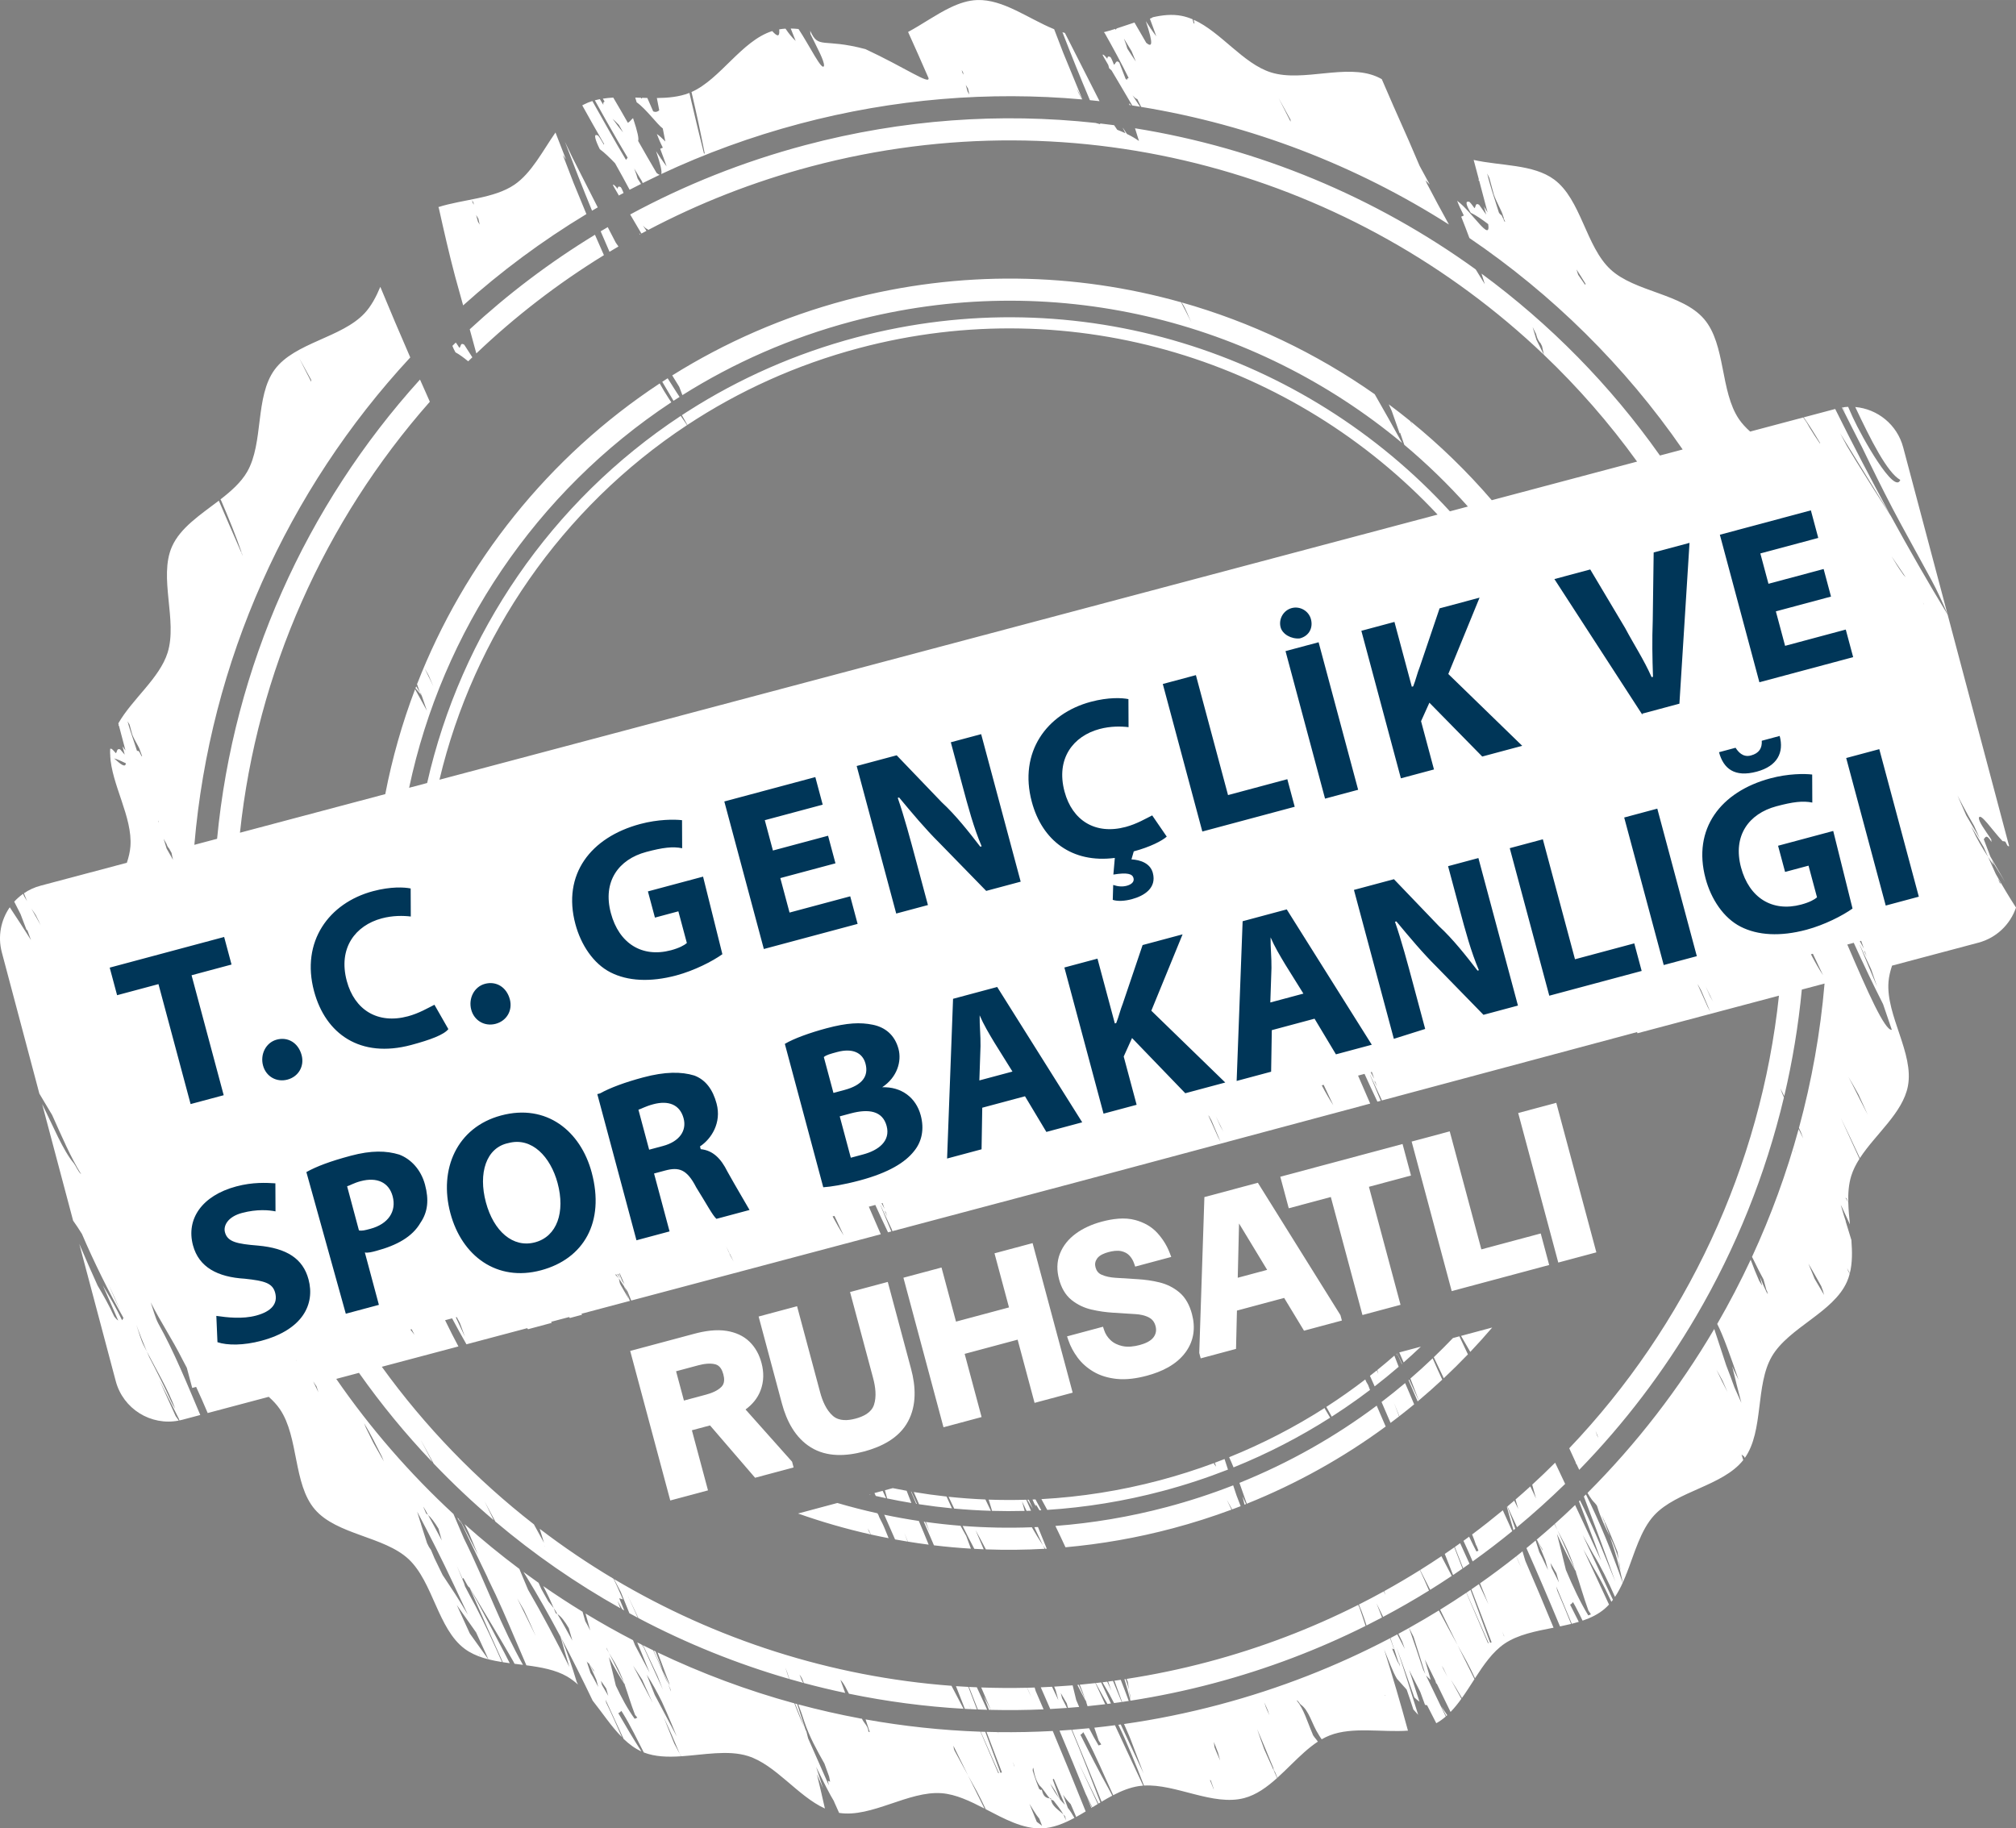 <?xml version="1.0" encoding="UTF-8"?>
<!DOCTYPE svg PUBLIC "-//W3C//DTD SVG 1.1//EN" "http://www.w3.org/Graphics/SVG/1.1/DTD/svg11.dtd">
<!-- Creator: CorelDRAW X7 -->
<svg xmlns="http://www.w3.org/2000/svg" xml:space="preserve" width="126.999mm" height="115.188mm" version="1.1" style="shape-rendering:geometricPrecision; text-rendering:geometricPrecision; image-rendering:optimizeQuality; fill-rule:evenodd; clip-rule:evenodd"
viewBox="0 0 158755 143989"
 xmlns:xlink="http://www.w3.org/1999/xlink">
 <rect x="0" y="0" width="158755" height="143989" fill="#808080" stroke="none"/>
 <defs>
  <style type="text/css">
   <![CDATA[
    .fil1 {fill:#003658}
    .fil0 {fill:white}
   ]]>
  </style>
 </defs>
 <g id="Layer_x0020_1">
  <g id="_2654765976400">
   <path class="fil0" d="M96028 134240c-2504,665 -5012,1174 -7514,1530 135,302 269,610 401,922l130 321 1009 2648 -1798 -3855c-63,8 -126,16 -188,24 704,1459 1363,3089 2017,4786 2507,-147 5443,1637 7898,984 955,-253 1789,-862 2585,-1578 -69,-155 -139,-311 -208,-466 -2,-59 -6,-105 -10,-144l240 591c376,-340 744,-702 1111,-1061l-2 -4 4 2c674,-658 1349,-1307 2076,-1784 -152,-234 -369,-410 -427,-628 -411,-948 -677,-1938 -1254,-2631 173,61 225,258 325,337 669,456 889,1563 1420,2375 68,124 151,244 236,364 208,-120 421,-224 640,-309 1799,-700 4126,-225 6154,-371 -590,-2175 -1216,-4299 -1876,-6395 368,876 673,1759 1013,2312 256,292 511,578 761,849 182,517 360,1043 527,1567 129,150 257,293 380,422 -569,-1814 -1129,-3628 -1715,-5326 478,1281 942,2618 1414,3955 140,129 274,242 404,337 -265,-833 -537,-1666 -812,-2499 59,121 118,243 177,363l696 1361c123,340 247,683 372,1018 57,19 112,28 165,33l724 1418c266,-149 515,-327 748,-529 -518,-1089 -1037,-2168 -1557,-3235 127,131 252,251 372,351 -152,-537 -309,-1074 -464,-1612 272,550 545,1104 818,1659 25,78 51,157 77,234 15,6 30,10 45,16 362,738 724,1481 1086,2228 304,-315 585,-666 853,-1039 -277,-504 -554,-1008 -833,-1510 294,464 585,949 875,1451 341,-478 663,-987 987,-1490l-1322 -2662c-492,-891 -986,-1808 -1483,-2743 -769,473 -1551,932 -2344,1375 119,234 237,467 355,702 309,966 615,1948 925,2931 -58,-119 -116,-239 -175,-357 -354,-1096 -727,-2187 -1109,-3273 -278,155 -556,309 -836,460l301 616c68,192 135,383 203,574 -196,-381 -393,-763 -591,-1144 -180,97 -361,192 -541,288 207,600 416,1216 630,1912 45,-13 78,11 103,334 -36,-118 -69,-224 -103,-334 -14,3 -31,7 -48,8 -161,-394 -320,-780 -473,-1140 74,133 128,96 169,83 -102,-297 -204,-578 -305,-850 -4185,2196 -8678,3964 -13438,5228zm47278 -99329l31 -8c-448,-756 -884,-1453 -1300,-2037l2480 -658c1379,2784 2820,5531 4269,8218 -1363,-2215 -2644,-4298 -3888,-6319 178,333 358,666 536,1001 254,419 507,835 757,1250 896,1450 1803,2869 2701,4261 1467,2683 2965,5288 4480,7787l4840 18220c-12,9 -22,18 -32,30 -35,-23 -69,-43 -104,-70 -86,-166 -158,-304 -158,-304 -81,-27 -153,-40 -218,-40 -795,-824 -1743,-2280 -1868,-1841 -24,301 469,949 976,1711 -1,63 6,131 18,198 -422,-697 -487,-335 -611,-220 177,455 351,911 522,1369 386,662 773,1328 1162,2000 -352,-561 -699,-1123 -1046,-1687 47,125 94,249 141,374l-439 -666c-114,-253 -228,-508 -342,-761 -330,-545 -660,-1092 -987,-1642 26,58 53,118 80,175 347,771 782,1503 1249,2228 201,450 403,897 606,1345 527,930 1057,1821 1594,2649 -449,1311 -1522,2381 -2962,2764l-6799 1807c-142,428 -246,856 -280,1285 -205,2652 2025,5622 1528,8207 -404,2108 -2553,3774 -3778,5664 -499,-1071 -1001,-2125 -1502,-3154 0,1 1,3 1,5 456,994 914,1995 1378,3013l85 195c-274,431 -499,874 -644,1338 -204,656 -254,1370 -234,2109l-1 -2c-43,-109 -85,-212 -128,-319 -34,-29 -66,-56 -98,-80 76,131 153,265 226,399l2 4c15,561 70,1137 128,1715 -217,-472 -434,-941 -651,-1406 -29,-56 -52,-101 -71,-134 79,269 158,540 241,818 56,168 109,338 167,507 -11,-19 -21,-36 -31,-54 149,495 303,996 460,1500 70,919 80,1813 -125,2627 -70,-138 -139,-277 -209,-414 26,76 52,151 78,227l123 215c-55,215 -126,424 -215,626 -1066,2427 -4589,3606 -5918,5891 -1309,2262 -620,5850 -2124,7988l-60 -119c-69,-55 -135,-104 -199,-146l133 435c-1611,2039 -5222,2427 -7003,4336 -1095,1180 -1560,3028 -2216,4681l-29 -76c6,31 14,62 21,96 -81,206 -167,408 -257,606 -254,-1223 -592,-2411 -1018,-3628 283,588 526,1187 686,1817 40,289 83,576 145,851 -24,-292 -76,-574 -145,-851 -28,-197 -53,-395 -82,-592 -308,-788 -629,-1562 -969,-2311 -24,-22 -45,-49 -71,-71 6,-15 14,-24 22,-36 -76,-165 -154,-324 -230,-487 69,174 141,345 208,523l12 32c149,380 290,753 424,1125 -369,-762 -744,-1517 -988,-2338 -37,-176 -314,-396 -426,-555 -129,-175 -243,-354 -347,-538 3871,-3875 7220,-8218 9980,-12908 320,986 640,1959 941,2861 230,585 448,1169 652,1743 181,403 362,809 544,1215 -256,-947 -491,-1913 -725,-2882 80,190 165,379 259,568 83,162 161,324 242,486 -622,-1810 -1198,-3460 -1679,-4391 952,-1645 1831,-3333 2636,-5056 210,571 430,1126 666,1657 79,131 157,265 236,391l-173 -701c170,450 345,849 525,1220 33,48 66,102 100,148 0,1 1,1 0,0 -21,-83 -44,-161 -66,-242l-49 -80c-84,-292 -160,-573 -231,-845 -276,-504 -547,-1044 -814,-1600l-89 -173c1495,-3237 2725,-6602 3670,-10061 121,246 242,492 362,738 -57,-161 -118,-320 -178,-480l-158 -351c1004,-3697 1686,-7501 2016,-11370l-1791 475c-270,2839 -736,5640 -1382,8386 -102,-206 -207,-412 -314,-616 45,123 91,247 137,370l150 353c-1443,6080 -3785,11888 -6916,17236l-25 -47 23 50c-2561,4374 -5650,8439 -9205,12092l-5 -22c-68,-141 -136,-287 -204,-433l-45 -34c-7,-31 -17,-76 -29,-122 -163,-352 -329,-717 -499,-1090 9202,-9665 15088,-22203 16514,-35644l-11145 2960 -25 -93 -4286 1148 -15814 4237 -33 -94c-295,-619 -586,-1244 -872,-1875 -12,-17 -24,-34 -36,-51 283,681 566,1365 850,2045l-260 70c-348,-730 -687,-1462 -1015,-2188l-509 137c331,770 651,1511 956,2203l-22827 6116 -14797 3931 -50 -145c-296,-618 -587,-1243 -873,-1874 -12,-17 -24,-34 -36,-51 290,697 580,1398 871,2093l-259 69c-342,-719 -677,-1440 -1001,-2156l-510 137c326,758 642,1489 942,2170l-19651 5221c-98,-241 -197,-480 -296,-719 -76,-114 -152,-229 -228,-343 135,349 271,706 407,1066l14 23 -3828 1017 68 72 -232 62 -736 197 -68 -74 -1419 377 69 77 -1878 504 -70 -82 -4780 1270c-386,-673 -765,-1358 -1130,-2045l-552 148c375,769 729,1474 1050,2065l-6032 1602c3409,4724 7453,8891 11976,12410 264,485 528,967 793,1446 -110,-365 -223,-731 -338,-1096 1862,1421 3803,2736 5813,3933 259,519 493,1074 737,1625 -95,-25 -192,-55 -289,-88 133,320 266,639 396,957 -55,-29 -109,-61 -163,-91l-177 -321c-63,-110 -126,-221 -189,-332l227 574c-3486,-1955 -6786,-4241 -9848,-6829 -277,-519 -558,-1050 -842,-1584 128,262 257,524 381,785 112,233 223,464 333,692 -1649,-1402 -3228,-2890 -4731,-4462 -325,-611 -652,-1213 -979,-1805 2,7 4,13 7,21 287,553 575,1109 866,1671 -2081,-2186 -4014,-4532 -5773,-7028l-1789 476c2696,3906 5800,7466 9230,10640 275,639 550,1281 822,1925 850,1701 1615,3529 2392,5305 713,1646 1462,3234 2259,4649 -221,-28 -441,-55 -661,-83 -36,-69 -73,-139 -111,-209 -989,-1728 -2222,-3770 -3444,-5816 -138,61 -544,-1055 -524,-632 -154,-353 -313,-715 -475,-1077 194,474 388,947 584,1413 20,68 42,141 62,209 -1,-2 -2,-3 -5,-5 293,566 578,1104 852,1596 732,1411 1415,2883 2069,4384 -365,-58 -723,-127 -1069,-214 -70,-156 -138,-312 -208,-467 -253,-557 -507,-1104 -761,-1654 -507,-709 -1014,-1429 -1521,-2157 344,742 687,1490 1027,2244 484,684 969,1364 1454,2031 -125,-32 -247,-65 -367,-103l-32 -19 7 12c-533,-167 -1028,-392 -1460,-711 -2123,-1570 -2494,-5268 -4433,-7076 -1930,-1793 -5645,-1895 -7375,-3912 -1714,-1999 -1253,-5682 -2747,-7884 -242,-356 -545,-676 -881,-977l-4808 1277c-295,-700 -598,-1388 -909,-2057l-309 82 -425 -1588c-116,-227 -234,-450 -352,-669 -806,-1597 -1683,-2897 -2495,-4486 172,475 358,1215 601,1667 1266,2261 2277,4781 3306,7206l-1408 374c-78,20 -156,39 -234,55 -16,-44 -32,-89 -47,-135 -509,-1006 -1023,-2024 -1541,-3057 429,961 860,1905 1289,2847 65,90 157,218 249,355 -2198,430 -4383,-914 -4966,-3111l-2871 -10804c509,1178 998,2315 1443,3281 460,774 908,1565 1311,2441 113,149 218,256 311,315 -394,-911 -799,-1843 -1213,-2765 527,884 1048,1762 1521,2741 38,-44 73,-106 103,-189 -1184,-2094 -2337,-4432 -3267,-6608 -230,-370 -462,-722 -694,-1044l-2440 -9183c876,1751 1652,3670 2497,4664 162,208 345,678 578,860 -814,-1306 -1521,-2956 -2285,-4659 -336,-561 -672,-1123 -1008,-1687l-2955 -11124c-337,-1268 -69,-2554 624,-3552 573,863 1126,1719 1670,2580 -100,-270 -199,-542 -298,-812 -18,3 -29,21 -35,54 -161,-428 -324,-853 -487,-1280l-499 -983c209,-229 443,-437 700,-618 25,59 49,118 75,177 78,134 157,266 235,400 -84,-207 -166,-414 -246,-621 388,-264 827,-468 1308,-596l6798 -1806c143,-428 247,-857 280,-1286 180,-2317 -1500,-4877 -1596,-7211l44 38c-16,-26 -31,-52 -45,-77 -5,-147 -3,-293 5,-438 14,-2 27,-3 43,-3 55,-50 230,149 404,350 113,-102 51,-403 338,-303 90,104 225,259 360,414 -44,-182 -101,-394 -176,-647l2 -1c84,116 159,221 234,323 -171,-648 -341,-1294 -512,-1940 -16,-11 -31,-24 -47,-35 10,-12 20,-23 28,-35l-33 -128c1092,-1915 3254,-3557 3883,-5575 787,-2527 -722,-5922 338,-8338 659,-1499 2254,-2522 3692,-3624 566,1332 1173,2702 1751,4038 13,5 21,8 34,13 -420,-1229 -982,-2612 -1600,-4057l-53 -95c839,-651 1612,-1335 2095,-2165 1323,-2288 603,-5933 2176,-8062 1570,-2124 5268,-2493 7076,-4433 529,-569 911,-1294 1238,-2078 769,1860 1540,3681 2359,5559 -9691,10449 -15775,23962 -17002,38384l1790 -476c1290,-13543 6982,-26231 15978,-36166 156,353 314,709 475,1067 94,212 187,423 280,635l20 45c-8306,9413 -13610,21276 -14953,33941l11443 -3040c546,-2827 1334,-5591 2348,-8260 314,564 625,1128 932,1692 -137,-399 -275,-797 -412,-1194 -56,-65 -113,-132 -165,-193 -108,-128 -216,-258 -323,-389 18,-48 37,-96 55,-144 101,166 201,331 301,498l-235 -666c3727,-9575 10357,-17920 19111,-23687 228,416 465,804 710,1181 67,102 135,203 203,304 -10651,7034 -18038,18024 -20646,30359l1419 -376c2657,-11750 9780,-22188 19970,-28910 164,236 330,476 498,725 -9861,6512 -16804,16584 -19499,27927l78601 -20880c-11246,-12009 -28576,-17624 -45558,-13113 -4937,1312 -9473,3382 -13520,6051 -144,-259 -288,-514 -433,-768 168,-111 337,-219 507,-329l28 48 -19 -52c3978,-2537 8410,-4515 13213,-5791 17499,-4648 35311,1213 46751,13697l1418 -378c-1556,-1747 -3232,-3370 -5011,-4863l-326 -949c-18,1 -30,21 -33,62 -207,-592 -416,-1183 -625,-1774l-235 -523c573,426 1137,864 1692,1315l55 113c47,100 95,199 144,300 -55,-130 -109,-259 -163,-384 2296,1866 4435,3940 6381,6204l11443 -3040c-2195,-3043 -4656,-5854 -7337,-8411 -51,-214 -100,-439 -146,-672 -38,-78 -73,-154 -112,-233 -100,-88 -253,-328 -319,-590 -13,-48 -26,-95 -40,-144 -90,-182 -179,-364 -271,-548 99,334 199,667 298,998 194,394 391,791 589,1189 -14836,-14149 -36461,-20477 -57727,-14828 -4544,1207 -8828,2900 -12817,5002l-35 -70c-88,-6 -217,-117 -374,-291l281 428c-132,70 -264,139 -397,210 -280,-479 -554,-942 -807,-1371l-78 -130c4271,-2310 8880,-4158 13780,-5460 7684,-2041 15414,-2562 22871,-1748 126,33 250,67 371,101l-27 -62c373,43 744,89 1116,138l244 361c227,87 442,177 646,272 -74,-147 -143,-297 -219,-441 15,18 30,35 46,54 99,147 196,296 294,444 356,171 672,356 946,553 -99,-325 -202,-656 -312,-1000 9742,1563 18930,5409 26829,11114l718 1167c-86,-280 -171,-557 -259,-835 5372,3954 10134,8774 14048,14324l1790 -475c-4562,-6608 -10284,-12229 -16794,-16654 -197,-532 -408,-1086 -645,-1678 0,0 138,-63 206,-94 -223,-430 -402,-826 -526,-1160 1167,855 2665,3356 2447,1839 -453,-342 -949,-700 -1374,-889 -345,-562 -457,-939 -166,-876 61,-45 259,231 457,507 122,-90 45,-456 365,-269 136,190 364,506 558,776 -49,-187 -107,-399 -177,-638l2 -1c103,169 196,323 285,470 -218,-831 -437,-1662 -657,-2492 -21,-21 -43,-43 -64,-62 12,-16 24,-29 34,-49 -135,-510 -272,-1022 -409,-1533 2133,481 4690,325 6338,1542 2123,1571 2493,5268 4433,7076 1930,1793 5646,1896 7374,3912 1715,1999 1254,5683 2747,7884 242,356 545,677 881,978l4180 -1111c162,220 322,459 464,736 311,521 582,923 841,1299zm3256 39179l-106 29 324 590 -218 -619zm-583 157l-508 136c1597,3719 2963,6812 3505,6716l-687 -2018c-800,-1582 -1584,-3224 -2310,-4834zm-3221 862l-153 42c325,619 645,1181 957,1652 -266,-567 -533,-1132 -804,-1694zm-9056 2427l-12 3c266,587 529,1174 789,1763 65,121 130,241 194,362 -239,-560 -477,-1118 -715,-1678l-256 -450zm-25673 6879l-91 25 281 513 -190 -538zm-3795 1017l-149 40c311,589 617,1124 916,1576 -253,-541 -509,-1080 -767,-1616zm-9049 2425l-22 5c254,560 506,1122 755,1684 65,120 130,241 194,362 -239,-560 -477,-1118 -715,-1679l-212 -372zm-25688 6883l-78 21 239 437 -161 -458zm-3786 1014l-146 39c298,558 590,1066 875,1498 -241,-514 -484,-1027 -729,-1537zm-16907 4530l-42 12 235 586c61,88 121,178 182,267l-375 -865zm-128 35l-59 15 215 307c11,15 21,30 31,46 -63,-128 -125,-251 -187,-368zm-156 42l-74 19c93,98 186,194 279,287 92,278 26,317 168,556 211,363 422,726 632,1087 -16,-48 -35,-94 -52,-142 -98,-300 -212,-595 -332,-876 -138,-209 -276,-416 -416,-625l-57 -87 -148 -219zm-12553 3363l-71 19c239,517 478,1032 720,1540l-298 -820 -109 -290 -242 -449zm-3552 952l-99 26c110,149 219,288 327,415l-228 -441zm-9103 2439l-10 3 45 71 -35 -74zm64489 28750c-542,71 -1084,137 -1626,194 106,326 220,664 347,1021l202 297 -211 84c-263,-430 -511,-885 -750,-1359 -447,44 -893,83 -1339,118 789,1892 1568,3768 2323,5668 279,-167 560,-328 842,-476 -85,-167 -171,-331 -257,-492 -792,-1419 -1526,-2861 -2252,-4307 83,-33 158,-99 224,-206 63,110 127,223 186,330 817,1537 1476,3139 2173,4636 663,-344 1335,-613 2023,-716 111,-17 223,-28 335,-37l-1267 -2705 -953 -2050zm-3425 358c-315,24 -629,48 -943,68 694,1638 1382,3304 2065,4990 172,349 344,701 517,1053 145,-89 289,-178 434,-267 -511,-1083 -1030,-2193 -1564,-3340 537,1089 1075,2193 1615,3311l150 -91c-735,-1910 -1480,-3844 -2274,-5724zm-1475 96c-1445,78 -2885,108 -4319,89l68 168 -81 -169c-295,-3 -589,-11 -884,-19 409,1061 813,2125 1214,3193 -32,15 -73,24 -115,34 -397,-1071 -794,-2150 -1195,-3230 -119,-3 -238,-5 -356,-9l1430 3261c-17,2 -34,5 -52,6l-1403 -3268c-3055,-108 -6076,-434 -9045,-967 114,331 223,664 328,997 -19,-2 -35,-4 -52,-4 -18,-17 -36,-33 -55,-51 -25,-431 -350,-642 -507,-995l-151 -28 -9 28 -18 -32c-1630,-305 -3243,-672 -4836,-1099 171,447 330,897 477,1358 397,1188 988,2246 1581,3301 125,341 248,681 370,1022 31,136 57,273 80,410 -56,-27 -113,-54 -173,-78 21,121 46,241 71,359 -294,-665 -675,-1528 -1104,-2501 -170,-380 -347,-783 -527,-1194 -44,-177 -87,-354 -131,-531l-53 -113c-10,-20 -20,-41 -29,-61 -216,-666 -431,-1330 -646,-1995 -57,-15 -114,-29 -170,-44 55,135 109,272 164,407 192,482 376,962 559,1441 -262,-546 -519,-1179 -773,-1862 -3716,-1016 -7322,-2363 -10777,-4013 304,789 605,1585 901,2385 17,69 34,138 51,208 -181,-391 -360,-783 -537,-1171 136,356 271,707 407,1058 70,150 138,298 206,447 11,48 18,98 27,146 -77,-197 -154,-393 -233,-593 -53,-115 -106,-233 -160,-348 -319,-789 -656,-1557 -1011,-2299 -263,-127 -523,-257 -784,-388l1145 2445c135,347 271,694 409,1040 -528,-1141 -1052,-2309 -1594,-3504l-59 -30 89 224 -125 -243c-112,-55 -224,-111 -335,-167 329,795 658,1589 976,2386 -384,-727 -768,-1451 -1151,-2169l-154 -388c-1270,-659 -2518,-1360 -3741,-2102 124,444 248,890 372,1337 -68,-131 -134,-265 -204,-393 -64,-114 -128,-233 -192,-349 -69,-245 -139,-490 -210,-735 -1052,-643 -2085,-1318 -3099,-2021 284,534 560,1104 827,1739 99,137 186,268 232,367l57 97c293,181 597,591 899,1110 93,325 187,651 283,980 -386,-709 -780,-1424 -1182,-2090 -42,-26 -84,-48 -127,-66 -54,-133 -108,-265 -162,-397 -147,-200 -319,-407 -427,-535 -181,-323 -363,-646 -545,-969 -56,-129 -127,-295 -221,-494 -398,-280 -794,-566 -1188,-855 62,101 125,200 186,297 933,1520 1843,3132 2735,4812 240,889 467,1633 695,2376 -1058,-2127 -2141,-4167 -3256,-6088 -229,-545 -458,-1091 -685,-1637 -1485,-1110 -2922,-2286 -4309,-3524 110,226 220,453 328,680 244,583 489,1167 733,1752 -463,-898 -927,-1814 -1407,-2739l-28 -26c736,1533 1453,3053 2150,4475 30,70 60,141 90,213 802,1608 1486,3226 2178,4848 270,628 540,1260 810,1892l8 20c1164,153 2296,355 3211,884 302,177 585,391 855,634l-101 -206c-372,-1239 -769,-2410 -1219,-3457 840,1586 1664,3234 2474,4927 766,963 1473,2040 2302,2878 -396,-915 -803,-1824 -1232,-2711 -20,-85 -42,-170 -62,-256 481,1038 960,2068 1429,3101 427,411 887,757 1403,991 -641,-991 -1236,-2001 -1822,-3015 85,-34 165,-90 238,-185 34,51 69,105 103,155 632,1023 1143,2100 1667,3123 879,343 1878,371 2913,303l-77 -185c-147,-277 -296,-558 -444,-835 -276,-685 -551,-1369 -825,-2054 437,914 853,1890 1269,2889l100 184c1792,-118 3691,-512 5257,-24 2190,683 3937,3171 6071,4137 -202,-905 -415,-1808 -633,-2709 162,373 323,749 486,1119 -174,-542 -359,-1113 -545,-1688 577,1179 1116,2244 1392,2679 19,45 35,90 55,136 23,51 45,103 70,154 103,222 201,438 293,654 2555,402 5470,-1752 8080,-1550 1124,88 2243,628 3366,1208l-1296 -2611c-350,-633 -701,-1283 -1053,-1938 -17,-41 -35,-82 -52,-123 -15,-93 -30,-185 -46,-278 386,781 771,1562 1151,2339 236,426 471,849 701,1265 261,489 488,950 693,1397 1460,758 2926,1564 4412,1511 877,-33 1729,-373 2574,-826 -166,-285 -329,-559 -518,-789 -125,-346 -251,-692 -378,-1038 176,263 376,512 604,745 130,304 262,611 392,913 7,24 15,46 22,69 3,10 10,17 15,26 251,-138 501,-284 750,-435 -858,-2141 -1721,-4258 -2594,-6333zm-31275 -6264l-159 -76c243,521 486,1046 730,1573 -190,-496 -381,-995 -571,-1497zm-15504 -10442c-39,-35 -78,-72 -118,-108 97,167 192,333 288,499l-170 -391zm26722 -421c1866,660 3776,1211 5718,1648l-148 -257c-26,-77 -52,-151 -78,-227 83,162 164,325 247,488 462,103 926,200 1392,290l-241 -596c-150,-384 -316,-717 -487,-1038 -26,-66 -52,-132 -76,-197 -26,-42 -50,-85 -76,-127l-2 -2c-1062,-236 -2115,-506 -3154,-811l-3095 829zm-13281 7853c220,120 440,240 661,357 -217,-480 -436,-965 -658,-1456 0,-3 1,-9 1,-12 234,494 469,993 703,1492 3771,1990 7746,3598 11864,4790l-292 -894c1,2 2,2 3,4 55,136 109,278 163,428 49,154 99,311 148,468 366,106 732,208 1100,307 -29,-47 -59,-94 -88,-140 -69,-169 -139,-340 -209,-510 78,87 147,201 211,335l131 327c1077,288 2162,548 3256,780 -124,-340 -250,-685 -376,-1034 285,282 458,698 673,1096 2956,611 5971,1010 9023,1186l-948 -1809c-9486,-712 -18571,-3644 -26575,-8405 181,352 360,695 535,1024 225,553 450,1109 674,1666zm26416 7530c156,9 312,16 467,24l-301 -700 307 700c159,8 318,15 477,21 -223,-592 -448,-1184 -675,-1773 -325,-18 -651,-37 -975,-59 234,594 467,1190 700,1787zm1023 48c245,11 490,19 736,25 -274,-589 -545,-1180 -814,-1772 -206,-7 -411,-16 -616,-26 232,591 464,1183 694,1773zm876 29l135 3c-180,-376 -362,-743 -548,-1092 142,385 280,745 413,1089zm142 3c1381,33 2768,20 4159,-41 -206,-483 -414,-964 -621,-1442l-82 -276c-194,7 -389,14 -584,18l327 752c-62,-134 -125,-267 -188,-401l-147 -350c-1209,28 -2414,20 -3614,-24 257,588 506,1177 750,1764zm4684 -69c439,-23 878,-51 1318,-83 -130,-257 -260,-514 -390,-770 -34,-136 -66,-271 -100,-405 159,273 317,546 472,814l99 355c293,-22 586,-46 879,-72 -78,-180 -155,-361 -233,-544 -93,-386 -187,-772 -281,-1157 -486,40 -970,73 -1454,101l122 298c69,255 138,510 207,767 -158,-341 -317,-683 -480,-1018l-19 -37c-296,17 -590,32 -885,44 250,565 498,1134 745,1707zm2937 -222c464,-46 928,-96 1391,-153l-774 -1665c-410,46 -821,89 -1231,127 168,403 311,789 441,1171 44,96 87,190 129,285 -28,-52 -58,-108 -86,-161 44,132 87,264 130,396zm1568 -176c92,-12 183,-24 274,-37l-772 -1656c-143,16 -285,32 -428,48l656 1184c91,149 181,304 270,461zm520 -69c200,-27 401,-53 602,-82l-685 -1663c-127,17 -255,34 -383,51l262 725 -333 -715c-124,15 -246,32 -369,47l69 126c288,473 566,978 837,1511zm634 -87c175,-25 350,-53 525,-79 -206,-562 -417,-1118 -633,-1665 -165,26 -331,48 -496,71 202,558 402,1116 604,1673zm655 -99c2187,-339 4377,-794 6563,-1376 4210,-1118 8205,-2641 11955,-4513 -157,-484 -314,-966 -481,-1445 -32,-70 -67,-141 -103,-210 -3702,1866 -7651,3380 -11818,4487 -2137,567 -4278,1012 -6415,1341l99 252c28,197 54,395 82,593 68,276 120,558 144,850 -62,-276 -105,-562 -144,-850 -72,-283 -161,-560 -262,-832l-92 14c176,564 333,1124 472,1689zm18590 -5925c410,-205 818,-415 1222,-629 -142,-360 -286,-725 -432,-1111 174,355 348,709 521,1064 1233,-654 2438,-1345 3613,-2073 -231,-543 -475,-1084 -716,-1607 -920,574 -1859,1127 -2815,1655l107 295 -142 -275c-645,356 -1297,701 -1957,1034l215 531c141,368 266,741 384,1116zm5017 -2807c573,-357 1139,-721 1697,-1096l-813 -1550c-551,370 -1111,732 -1675,1086 265,517 528,1038 791,1560zm1800 -1163c116,-78 229,-157 345,-235l-64 -149 65 148c133,-91 266,-182 398,-274 -212,-559 -427,-1117 -643,-1674 -250,176 -501,349 -753,520 218,553 436,1107 652,1664zm793 -542c167,-117 333,-234 500,-352 -246,-537 -491,-1076 -734,-1615 -140,100 -280,200 -422,300 220,555 438,1111 656,1667zm751 -531c1067,-764 2107,-1558 3117,-2383 -247,-552 -495,-1100 -743,-1644 -789,653 -1594,1287 -2417,1902l166 425c44,129 88,259 135,392l59 104c46,119 93,240 140,359l-161 62c-195,-379 -386,-768 -577,-1166 -147,109 -294,220 -442,327 249,538 489,1080 723,1622zm3214 -2461l142 -116c-203,-603 -412,-1187 -628,-1744l-34 28c179,658 351,1256 520,1832zm280 -232c1312,-1088 2575,-2228 3789,-3412 -263,-557 -526,-1113 -788,-1670 -590,588 -1192,1166 -1806,1730l300 1091c-65,-140 -128,-286 -195,-425 -86,-174 -170,-353 -255,-529 -382,349 -771,692 -1163,1032l212 745c-104,-219 -209,-438 -315,-656 -177,152 -354,305 -533,455 252,541 504,1088 754,1639zm5426 -2580c-55,53 -109,106 -164,160 318,853 639,1703 962,2549 525,1383 1008,2775 1519,4157l-1183 -2875c-393,-958 -838,-1896 -1265,-2840l-339 -689 -79 77 898 2374c295,764 571,1533 848,2301 -686,-1473 -1369,-2930 -2050,-4381 -526,505 -1060,1000 -1604,1488 73,165 146,330 219,495 178,346 356,689 530,1026 365,744 625,1412 849,2066 43,96 86,191 128,285 -28,-53 -58,-109 -86,-160 331,982 594,1948 1012,3111l200 296 -210 85c-654,-1072 -1221,-2298 -1763,-3580 -229,-948 -464,-1894 -707,-2840 498,1062 989,2056 1468,2928 -13,-41 -28,-83 -42,-125 -453,-1016 -915,-2049 -1379,-3092 -81,-156 -161,-316 -241,-475 -465,416 -939,824 -1417,1228 15,11 30,15 43,9 139,239 278,477 417,715 14,52 28,102 43,154 -153,-290 -305,-580 -460,-869 220,540 441,1075 661,1610 70,254 138,509 207,766 -158,-341 -317,-683 -479,-1017 -72,-132 -145,-275 -217,-414 -94,-306 -188,-606 -281,-898 -239,201 -481,402 -724,600 892,2006 1772,4066 2644,6165 295,-60 588,-124 874,-194 -354,-882 -715,-1759 -1089,-2621 -28,-113 -56,-226 -83,-339 410,986 820,1967 1225,2946 188,-46 371,-96 552,-150 -230,-451 -458,-903 -685,-1355 83,-32 158,-99 225,-205 61,109 125,222 186,329 199,376 389,755 573,1136 649,-221 1244,-511 1737,-933 121,-104 236,-216 344,-334l-2025 -4358c272,492 546,987 819,1479 140,230 279,473 415,719 337,608 662,1259 978,1943 41,-51 82,-104 122,-157l-2382 -5104c274,494 546,985 820,1480 611,1003 1178,2154 1724,3394 230,-343 428,-719 608,-1114 -869,-2463 -1824,-4806 -2896,-6952zm-4997 4477c-162,131 -324,261 -487,391l375 862c-62,-133 -125,-267 -188,-400l-192 -459c-928,734 -1878,1444 -2850,2127 225,570 442,1101 660,1642 -252,-526 -502,-1053 -748,-1581 -198,138 -397,275 -595,411 537,1387 1068,2777 1593,4176 -33,14 -73,24 -114,34 -512,-1381 -1024,-2774 -1544,-4165 -106,72 -212,145 -319,218l1741 3968c-17,2 -34,5 -52,7l-1702 -3967c-678,456 -1365,901 -2063,1332 465,935 926,1872 1381,2805 237,426 471,849 703,1266 248,464 465,904 661,1330 687,-1062 1392,-2088 2326,-2724 1061,-719 2466,-985 3861,-1259 -733,-1781 -1474,-3535 -2220,-5256 -75,-255 -151,-508 -227,-758zm-56935 -112420c7469,-1984 14978,-2569 22254,-1920 -91,-167 -181,-335 -273,-502 -52,-125 -107,-247 -159,-371l454 875 7 1 -1509 -3664 -718 -1867c-2009,-816 -4015,-2372 -6063,-2298 -711,25 -1407,255 -2095,582l25 51 -35 -46c-1117,533 -2215,1324 -3335,1927 538,1178 1049,2348 1609,3629 126,568 -1889,-847 -4971,-2279 -3381,-897 -3671,46 -4343,-1438l-4 -1c13,87 20,173 20,250 553,1130 1089,2104 1070,2491 -123,539 -1153,-1600 -2010,-2885 -206,-22 -410,-35 -612,-38l387 976c-287,-274 -532,-567 -798,-967 -167,10 -333,28 -496,56 55,665 -179,546 -553,135 -2415,773 -4074,3787 -6355,4801 94,404 187,805 277,1201 183,810 355,1599 506,2353 94,448 181,879 262,1299 -22,-7 -44,-16 -67,-27 -335,-1333 -665,-2694 -973,-4027 -56,-244 -112,-488 -168,-731l-24 10c-772,301 -1641,384 -2541,394l188 968c-125,104 -265,172 -476,82l-463 -1056c-134,-3 -269,-7 -404,-11 -20,27 -42,50 -68,62l-29 -65 -450 -15c27,110 65,235 113,372 748,522 1612,1738 2056,2058 67,342 133,684 200,1027 -224,-230 -451,-441 -668,-593 111,311 269,679 472,1079 -69,30 -207,91 -207,91 184,486 350,944 505,1385 -138,-180 -282,-380 -439,-611 -2,2 -5,3 -7,7 -10,-20 -19,-39 -30,-61 -107,-162 -220,-333 -346,-522l-2 1c365,1092 470,1618 401,1789 3444,-1615 7079,-2946 10885,-3957zm22869 -1862c254,25 507,52 760,79l-42 -81 -2685 -5290c-64,-19 -129,-38 -194,-58 698,1804 1418,3595 2161,5350zm3121 386c45,7 90,13 135,20 -60,-57 -120,-110 -180,-158 15,45 30,91 45,138zm215 32c205,31 409,66 615,99 -154,-228 -360,-541 -592,-894 158,175 287,286 374,291 105,209 207,414 307,618 8674,1420 16917,4602 24234,9262 -595,-1065 -1166,-2144 -1733,-3224 -34,-85 -70,-171 -106,-256 112,116 222,231 331,337 -266,-498 -533,-988 -802,-1477 -272,-647 -550,-1297 -839,-1956 -94,-211 -186,-422 -281,-635 -652,-1457 -1265,-2856 -1858,-4237 -123,-69 -249,-133 -377,-190 -2416,-1060 -5811,449 -8339,-338 -2198,-686 -3950,-3190 -6095,-4150l59 302c-22,-8 -44,-18 -67,-28l-78 -311c-285,-121 -578,-215 -880,-273 -736,-141 -1504,-62 -2286,120l9 18c-68,31 -207,91 -207,91 184,486 349,945 504,1386 -137,-181 -282,-381 -439,-612 -2,2 -4,4 -5,7 -10,-21 -20,-39 -31,-61 -108,-162 -221,-332 -345,-521l-2 0c618,1854 490,2078 32,1700 -314,-533 -623,-1067 -928,-1600 -467,153 -934,316 -1400,466 -26,36 -53,72 -80,105l-39 -67c-299,95 -597,183 -893,259l70 72c655,1162 1294,2331 1882,3529 -62,36 -131,74 -131,74 12,24 24,45 35,68 -42,-9 -86,-25 -133,-50 -127,-324 -378,-970 -504,-1296 -267,-269 -282,109 -422,164 -126,-324 -252,-648 -322,-620 -131,-69 -194,-7 -202,149 -199,-248 -336,-375 -369,-310 -16,10 137,270 392,707 15,24 33,55 48,81 21,85 47,177 77,275 61,50 122,106 185,164 211,358 458,774 732,1235 280,474 586,992 899,1527zm-41303 9581c-187,109 -372,218 -558,329 230,542 462,1080 697,1614 233,-141 467,-282 704,-420l-211 -301c-168,-327 -337,-653 -508,-979l-124 -243zm-1007 601c-3557,2168 -6855,4667 -9861,7445 174,635 348,1269 519,1900 3043,-2898 6403,-5497 10048,-7738 -238,-532 -473,-1068 -706,-1607zm-10959 8487c-90,87 -179,174 -268,262 51,141 134,314 242,510 314,167 662,429 1002,706 108,-105 218,-210 327,-315l-637 -989c-317,-213 -255,164 -382,246 -101,-157 -202,-314 -284,-420zm579 -2924c2976,-2675 6221,-5087 9707,-7191l-1009 -2448c-281,-732 -565,-1468 -847,-2203 81,117 164,236 246,346 -272,-713 -546,-1418 -825,-2120 -1025,1476 -1893,3199 -3237,4113 -1614,1096 -4026,1139 -5985,1761l36 82c401,1797 807,3593 1280,5372 214,768 425,1529 634,2288zm10150 -7459c149,-87 299,-174 449,-260l-1965 -3871c-214,-432 -420,-862 -620,-1293 691,1823 1402,3639 2136,5424zm2099 -1191c128,-69 256,-135 384,-203 -107,-269 -206,-499 -267,-476 -130,-69 -193,-7 -200,149 -200,-247 -337,-375 -369,-311 -18,10 137,270 392,708 14,24 32,55 47,80l13 53zm861 -457c297,-156 597,-308 898,-459 -89,-137 -177,-274 -266,-413 -50,-192 -139,-456 -271,-799 152,252 303,504 455,753 50,84 102,164 153,247l59 146c443,-222 889,-439 1338,-652 -64,-16 -146,-68 -243,-149 -495,-840 -977,-1679 -1453,-2521 71,-167 -33,-694 -400,-1794 -144,108 -249,291 -408,368 -375,-658 -755,-1319 -1150,-1986 -279,16 -554,42 -821,83 49,82 97,163 144,242 -94,-5 -124,85 -103,246 -92,-148 -185,-298 -277,-449 -133,27 -265,56 -394,91 587,1066 1189,2127 1797,3182 259,447 521,891 785,1334 -42,60 -84,120 -129,175 -891,-1491 -1764,-3073 -2649,-4634 -235,73 -460,165 -677,279 -40,21 -79,42 -118,64 562,1024 1145,2037 1726,3049 -9,14 -19,29 -32,36 -218,-381 -436,-762 -501,-725 -315,-151 -191,328 189,1090 373,271 793,682 1200,1105 391,693 776,1389 1148,2091zm20902 106288c327,60 656,117 985,171l-260 -693c94,231 189,464 282,696 545,88 1091,169 1639,239 -254,-628 -512,-1251 -775,-1866 -914,-137 -1823,-301 -2724,-490 286,643 571,1291 853,1943zm3064 466c964,116 1934,203 2910,262 -124,-332 -247,-664 -369,-996l-80 -139c-122,-210 -245,-433 -369,-668 -916,-73 -1827,-173 -2733,-299l304 794c-122,-267 -243,-534 -365,-802l-99 -14c269,630 536,1251 801,1862zm3177 276c246,14 493,26 740,36l-644 -1509c277,503 548,1003 814,1515 1533,57 3076,43 4626,-45l-130 -272c-308,-469 -603,-941 -875,-1423 -1830,68 -3650,32 -5451,-105 317,641 623,1245 920,1803zm5587 -5c40,-2 80,-4 119,-6 -228,-572 -460,-1141 -695,-1706 -96,4 -190,8 -285,11l680 1431 181 270zm1593 -118c2804,-251 5624,-741 8436,-1489 1585,-420 3130,-914 4637,-1474 -127,-256 -251,-515 -372,-777 143,248 283,502 422,758 224,-84 448,-168 671,-255 -106,-281 -215,-563 -325,-846 -87,-259 -175,-524 -264,-793 -1685,658 -3425,1229 -5216,1705 -2929,779 -5867,1268 -8784,1491 271,554 536,1118 795,1680zm14098 -3358l118 -46 -18 -36c-93,-189 -178,-379 -259,-567l159 649zm179 -70c3956,-1587 7619,-3642 10941,-6083l-16 -28c-232,-541 -463,-1079 -695,-1614 -3270,2446 -6890,4502 -10809,6082 187,513 380,1067 579,1643zm11322 -6367c225,-169 449,-340 671,-512 -135,-358 -270,-718 -405,-1078 144,352 286,707 427,1061 393,-306 782,-616 1164,-932 -233,-564 -470,-1124 -711,-1675 -605,511 -1224,1007 -1856,1490 238,545 475,1094 710,1646zm2134 -1694l82 -68c-249,-545 -500,-1095 -751,-1648l-48 41c241,563 480,1123 717,1675zm89 -74c630,-532 1247,-1078 1848,-1638 -250,-532 -503,-1097 -758,-1679 -570,544 -1154,1075 -1752,1592 221,575 441,1149 662,1725zm1966 -1748c651,-611 1285,-1239 1901,-1881 -223,-472 -446,-945 -670,-1421l-509 137c-492,513 -994,1017 -1508,1509 267,566 529,1120 786,1656zm2088 -2075c593,-625 1169,-1266 1728,-1920l-2456 659c242,420 485,838 728,1261zm-30831 26217l-108 9c225,449 448,877 669,1278 -14,-40 -27,-82 -43,-124l-518 -1163zm23306 -101636c-4613,-3237 -9757,-5691 -15209,-7231l59 90c274,399 508,1080 719,1508 -270,-552 -540,-1088 -818,-1609 -8335,-2347 -17388,-2559 -26364,-175 -4969,1320 -9563,3344 -13706,5936 183,303 366,602 551,896l250 656c4031,-2538 8507,-4518 13352,-5806 15726,-4177 31700,-94 43324,9576 -699,-1272 -1413,-2545 -2158,-3841zm-55679 -1256c-143,91 -284,184 -425,277 293,497 590,995 886,1498 159,-103 319,-205 478,-307 -80,-124 -160,-245 -238,-362 -236,-361 -470,-731 -701,-1106zm-2206 -11320l47 -26c-26,-23 -51,-44 -76,-65l29 91zm18091 99218l72 18 -10 -35 -62 17zm503 120c270,62 541,123 812,180 -89,-195 -179,-389 -270,-581l-645 173 103 228zm896 197c633,133 1269,253 1908,359 -123,-320 -247,-641 -372,-961 -364,-66 -728,-136 -1091,-210l-621 167c59,216 117,431 176,645zm2286 422l57 9 -438 -967 -30 -6 411 964zm224 34c859,132 1724,240 2593,324 -141,-300 -282,-610 -424,-929 -866,-94 -1728,-213 -2583,-356 131,303 263,606 394,909l20 52zm2770 342c957,89 1921,148 2888,178 -143,-297 -287,-595 -430,-893 -972,-41 -1939,-112 -2900,-213 149,314 296,624 442,928zm2982 181c852,25 1708,25 2566,3 -68,-250 -136,-501 -205,-751l356 748c117,-4 234,-8 351,-12 -125,-289 -250,-577 -377,-864 -989,29 -1975,26 -2956,-9 89,295 177,590 265,885zm3734 -41l143 -9c-151,-289 -304,-573 -458,-852l-234 9c155,371 258,563 282,491 5,-2 -4,-45 -23,-122 95,163 192,325 290,483zm613 -36c3016,-194 6057,-683 9089,-1489 1766,-469 3481,-1034 5142,-1685 -90,-276 -180,-553 -271,-831 -256,100 -513,200 -770,295 10,22 20,44 30,64 26,80 56,156 79,244 -45,-51 -85,-107 -125,-161l-53 -120c-1382,514 -2802,966 -4255,1353 -3111,826 -6233,1312 -9328,1482 157,276 311,559 462,848zm14669 -3347c2687,-1084 5228,-2400 7608,-3916 -138,-233 -275,-465 -413,-697l-26 -64c-2351,1503 -4862,2805 -7516,3876 111,235 227,504 347,801zm7730 -3993c697,-447 1381,-911 2050,-1392l-22 -62 29 57c324,-233 643,-469 959,-709 -52,-134 -103,-267 -154,-402 -25,-41 -49,-84 -75,-125 -19,-30 -37,-64 -56,-94l-89 -203c-988,758 -2010,1478 -3065,2159 138,245 274,490 409,734l14 37zm3383 -2386c645,-500 1275,-1014 1891,-1545 -113,-292 -227,-585 -340,-877 -441,385 -889,762 -1345,1132l83 294 -121 -264c-178,145 -359,288 -539,429 124,277 247,553 371,831zm2133 -1756l23 -20 -380 -842 -8 7 365 855zm149 -131c461,-406 914,-821 1357,-1243l-1701 455 344 788zm-569 -677l-16 14 108 216 -92 -230zm-28951 11486c-39,2 -78,2 -117,3 144,242 290,477 438,709l-321 -712zm-41422 12798c182,28 365,55 549,79l-380 -743c-921,-1751 -1832,-3505 -2795,-5234 578,1302 1150,2587 1715,3864 287,637 572,1272 856,1905l55 129zm46351 11479l42 -27 -396 -847c118,291 236,581 354,874zm27949 -7237c26,-22 52,-46 77,-69 -158,-243 -316,-479 -476,-708 136,272 269,529 399,777zm39475 -86756l-3496 -13160c-477,-1795 -2025,-3021 -3775,-3174 1218,2575 2509,5160 3548,5742 -450,1185 -3001,-3313 -3747,-4942 -114,-267 -234,-538 -361,-813 -132,6 -266,18 -399,37 62,139 122,278 181,418 -5,-9 -11,-19 -16,-29 -62,-127 -124,-256 -186,-386 -22,3 -45,7 -68,11 528,1058 1062,2114 1601,3164 203,419 409,835 610,1259 785,1610 1567,3161 2381,4667 821,1502 1629,2982 2438,4462 482,892 903,1811 1289,2744zm4147 21222c-62,-137 -124,-275 -186,-412 68,105 136,214 204,318 -4,36 -11,65 -18,94zm-2683 -5404c-226,-508 -454,-1029 -681,-1555 139,263 276,523 417,794 282,542 592,1072 894,1605 149,330 297,660 446,990 -359,-614 -718,-1226 -1076,-1834zm-4756 -18742c-118,-120 -216,-225 -262,-312 -290,-393 -575,-859 -865,-1354 378,554 753,1110 1127,1666zm1434 2113c-1,6 -3,12 -3,18l-82 -143c28,42 57,83 85,125zm-26645 -25216c-7,32 -23,52 -50,54 -179,-258 -359,-517 -540,-777 -43,-140 -86,-279 -128,-419 252,390 495,773 718,1142zm18553 78926c42,116 85,230 128,345 33,116 66,232 99,348 -248,-430 -498,-853 -749,-1275 -160,-399 -322,-798 -487,-1194 349,592 682,1187 1009,1776zm-2018 -10441c-29,-68 -59,-136 -88,-204 -8,-29 -16,-58 -24,-87 37,97 75,194 112,291zm5685 -3050c-405,-783 -803,-1569 -1197,-2357 -108,-208 -216,-417 -324,-625 261,439 523,897 786,1373 245,537 490,1074 735,1609zm-609 -13345c286,631 577,1256 872,1875l77 220 392 1148c-462,-1086 -920,-2193 -1377,-3294 12,17 24,35 36,51zm395 517l124 354c-72,-156 -145,-313 -217,-469 30,38 62,77 93,115zm-28775 -58059c-2,1 -4,3 -5,4 -2,-5 -4,-10 -6,-16 4,4 7,8 11,12zm-986 -3243c59,114 115,225 172,338 120,443 240,887 360,1330 242,666 628,1293 712,1635 25,67 48,138 72,207 -9,19 -17,40 -21,66 24,24 45,46 67,69 19,56 39,109 57,165 -17,-10 -34,-17 -53,-29 0,0 -95,-210 -208,-458 -45,-45 -82,-83 -122,-123 -4,5 -10,6 -14,11 -39,-54 -71,-100 -94,-131 -188,-595 -373,-1180 -553,-1737 -141,-445 -261,-894 -375,-1343zm17788 65208c-80,-144 -160,-286 -240,-429 -117,-259 -233,-520 -350,-777 198,396 395,797 590,1206zm3964 21847c1,2 2,5 4,9 1,4 2,8 3,13 -2,-8 -5,-15 -7,-22zm-3695 7148c166,284 325,575 483,869 131,288 260,584 388,885 -301,-574 -594,-1157 -871,-1754zm-33538 -98439c-1,48 1,99 4,153 -324,-627 -640,-1248 -942,-1857 314,568 626,1136 938,1704zm24136 103617l-9 -27c-37,-114 -74,-229 -111,-343 78,189 155,382 233,570 -37,-68 -76,-133 -113,-200zm-7328 15806c-46,-119 -92,-236 -138,-355 54,123 108,247 162,370 -8,-6 -16,-11 -24,-15zm-9375 4695l11 -58c8,16 15,31 22,45 -11,3 -22,9 -33,13zm4613 -2152c101,215 201,432 302,647 -144,-273 -290,-552 -441,-854 47,66 92,139 139,207zm-5365 -46185l124 355c-72,-156 -145,-313 -217,-469 31,39 62,76 93,114zm-11972 3906c-81,-143 -161,-285 -240,-428 -118,-259 -234,-522 -351,-779 198,397 395,799 591,1207zm-7378 -85334c50,84 102,164 151,247 116,276 225,546 331,811 -7,-9 -13,-18 -19,-27 -218,-318 -433,-650 -647,-984 -51,-192 -139,-457 -272,-800 153,251 303,503 456,753zm33606 120116c67,243 134,484 201,726 -190,-379 -381,-757 -573,-1134 -34,-135 -67,-269 -100,-405 159,274 317,545 472,813zm-23007 13872c-187,-509 -375,-1044 -562,-1600 443,1037 873,2069 1295,3101 -6,-1 -12,-1 -18,1 23,84 46,164 70,246 -49,-111 -100,-221 -148,-331 -212,-472 -425,-945 -637,-1417zm400 -2693c-90,-204 -179,-409 -268,-613 -44,-135 -88,-273 -133,-407 95,212 185,424 279,636 41,122 81,251 122,384zm-4196 2827c-41,-104 -82,-208 -123,-312 -15,-138 -32,-274 -49,-411 107,282 214,560 324,837 57,209 115,418 172,631 -107,-254 -215,-502 -324,-745zm-169 3050c-105,-259 -210,-517 -315,-777 22,9 45,20 69,31 71,216 144,430 218,631 14,38 18,76 28,115zm-12821 761c-42,-25 -75,-50 -81,-71 -6,-7 -11,-13 -18,-20 -461,-19 -555,-378 -638,-687 -113,81 -114,-37 -202,-49 -72,-183 -142,-366 -212,-545 -100,-298 -206,-589 -293,-886 -11,-125 5,-202 42,-239 87,494 189,993 504,1409 301,265 490,674 799,997 29,1 60,1 91,0 1,30 4,61 8,91 61,35 144,68 196,90 264,353 563,697 770,1088 32,30 62,61 91,92 102,90 73,275 102,384 -44,-168 -112,-325 -193,-476 -404,-393 -904,-644 -966,-1178zm128 -1578c28,-13 57,-31 84,-53 295,682 586,1365 877,2045 -2,-2 -5,-5 -7,-8 -139,-135 -264,-278 -384,-425 -190,-519 -381,-1039 -570,-1559zm407 1297c36,63 77,135 118,206 -290,-365 -527,-762 -724,-1182 259,359 486,721 606,976zm-1663 2040c-191,-476 -383,-947 -579,-1421 251,390 471,801 781,1178 71,178 142,363 214,553 -138,-105 -279,-206 -416,-310zm-1768 -4379c-47,-119 -92,-236 -139,-354 54,123 108,248 162,369 -8,-5 -16,-9 -23,-15zm-10128 -43640l125 354c-72,-157 -145,-313 -218,-469 31,38 62,76 93,115zm-21509 -86106c166,152 334,318 498,488 109,184 218,376 330,584 -284,-329 -558,-690 -828,-1072zm-10463 8342c-47,-77 -91,-153 -137,-230 -50,-177 -99,-354 -148,-533 60,98 119,194 180,291 35,157 72,318 105,472zm-607 -1931c33,53 69,105 100,160 18,65 37,132 55,201 -31,-46 -62,-91 -94,-137 -21,-75 -41,-149 -61,-224zm20309 82992c100,202 199,402 298,608 -81,-143 -161,-287 -241,-428 -36,-81 -72,-162 -109,-243 18,21 35,43 52,63zm-18 -37c-26,-43 -52,-84 -79,-126 -65,-144 -130,-292 -196,-435 93,185 184,373 275,561zm-23471 -44955c-178,-367 -366,-747 -557,-1132 184,310 351,579 412,765 97,212 193,437 289,668 -48,-101 -96,-200 -144,-301zm6742 72113c181,316 361,632 542,948 311,663 617,1337 919,2025 -486,-988 -972,-1979 -1461,-2973zm-11228 -12065c-31,-57 -65,-117 -99,-176 -196,-397 -389,-789 -584,-1185 -50,-123 -100,-247 -150,-372 524,857 956,1751 1392,2612 55,133 113,265 166,399 -241,-429 -482,-859 -725,-1278zm6229 10985c371,779 741,1568 1111,2361 -338,-566 -678,-1121 -1009,-1638 -328,-500 -655,-992 -980,-1484 -211,-441 -424,-878 -637,-1314 -93,-223 -190,-445 -281,-668 -22,-31 -43,-63 -67,-94 -30,-42 -61,-89 -91,-133 -50,-99 -98,-200 -148,-299 -166,-508 -328,-1014 -483,-1511 5,9 12,18 18,27 -31,-85 -59,-173 -90,-258 -77,-250 -151,-495 -223,-737 982,1851 1953,3762 2880,5748zm-2381 -6113c115,181 215,350 274,478l78 141c252,218 535,601 829,1089 84,312 171,620 259,929 -30,-58 -60,-117 -90,-177 -332,-625 -666,-1245 -998,-1841 -49,-41 -98,-78 -147,-110 -74,-175 -149,-347 -222,-521 6,4 12,9 17,12zm4447 11717c-7,-4 -15,-9 -23,-13 -29,-67 -58,-133 -88,-200 1,1 1,1 3,3 36,70 71,140 108,210zm-18670 -86593c-47,-110 -96,-222 -144,-333 23,36 46,74 68,111 24,73 53,151 76,222zm23808 78014c-12,-23 -25,-44 -37,-67 8,7 16,14 25,22 4,15 8,30 12,45zm3818 9722c11,41 23,83 34,126 -139,-230 -279,-460 -422,-689 196,435 393,866 590,1295 51,192 104,385 156,578 -143,-273 -287,-545 -435,-812 -59,-92 -117,-192 -175,-288 -102,-316 -201,-621 -301,-917 61,93 120,164 165,144 129,188 258,376 388,563zm569 826c140,204 278,406 415,606 55,195 109,386 163,581 -165,-288 -332,-575 -500,-861 -26,-108 -52,-217 -78,-326zm1933 388c-25,-40 -51,-81 -75,-120 271,761 481,1516 828,2416l181 218 -208 92c-562,-772 -1039,-1668 -1487,-2615 -176,-750 -359,-1499 -549,-2245 415,775 828,1500 1235,2134 -12,-32 -23,-65 -35,-98 -389,-775 -786,-1563 -1185,-2359 -61,-103 -122,-209 -183,-314 -11,-40 -21,-81 -32,-121 71,145 144,291 215,435 156,261 311,520 463,775 317,563 537,1077 722,1584 37,73 73,145 110,218zm2138 1341c-514,-975 -1027,-1947 -1544,-2929 239,370 480,740 720,1111l410 913c135,302 274,604 414,905zm-1854 -8219c-2,0 -4,0 -6,1 -39,-88 -78,-174 -118,-262 41,86 82,175 124,261zm-25034 -95959c0,49 0,98 5,153 -324,-628 -641,-1248 -942,-1857 313,568 625,1136 937,1704zm27052 103555c-211,-530 -421,-1058 -631,-1587 423,647 819,1365 1197,2135l395 882c268,609 516,1224 771,1839 -574,-1083 -1151,-2172 -1732,-3269zm-18423 -78904c21,61 42,123 63,184 -29,-50 -60,-97 -89,-147 5,-22 12,-37 26,-37zm-8473 54219c88,132 176,264 264,394 49,155 98,309 147,464 -137,-287 -273,-574 -411,-858zm-11035 -41072c-169,-296 -338,-591 -503,-884 -80,-258 -160,-518 -240,-778 78,137 154,272 230,406 42,151 129,287 208,371 63,112 125,225 187,336 36,190 74,376 118,549zm-2484 -8170c0,0 -82,-160 -179,-349 -39,-32 -75,-57 -112,-85 -15,20 -34,33 -54,45 -175,-536 -350,-1063 -519,-1562 -87,-262 -164,-526 -234,-792 53,89 108,180 160,268l210 773c201,513 549,989 612,1255 58,148 114,305 169,465 -18,-6 -35,-11 -53,-18zm1359 5246c-17,-58 -34,-117 -52,-175 15,24 31,49 44,74 1,32 4,67 8,101zm-2588 -4680c-41,385 -426,65 -930,-386 296,83 620,231 930,386zm1843 46773c-66,-154 -133,-305 -199,-460 -75,-147 -151,-295 -228,-445 -242,-450 -428,-1188 -600,-1663 263,728 542,1426 828,2108 830,1590 1600,2852 2243,4519 -133,-205 -251,-406 -327,-586 -550,-1197 -1128,-2346 -1717,-3473zm-2240 -3574c-331,-694 -651,-1418 -965,-2155 225,482 447,969 663,1460 101,232 201,464 302,695zm-6621 -31087c102,197 202,410 302,630 -61,-109 -119,-216 -180,-326 -174,-316 -359,-642 -550,-975 189,274 370,508 428,671zm72935 -66547c17,65 35,132 54,201 -32,-46 -62,-91 -94,-136 -21,-75 -42,-150 -62,-225 34,53 70,105 102,160zm506 1771c-47,-77 -92,-152 -138,-229 -49,-178 -98,-356 -148,-534 61,98 121,194 180,291 36,158 73,319 106,472z"/>
   <path class="fil1" d="M12370 77530l-3149 844 -582 -2172 9012 -2414 582 2171 -3148 844 2531 9447 -2606 698 -2531 -9447 -109 29zm8342 6377c-233,-869 215,-1803 1084,-2036 868,-233 1694,244 1956,1221 233,869 -244,1695 -1112,1928 -869,233 -1695,-244 -1928,-1113zm14595 -2863c-347,442 -1404,841 -2924,1249 -4017,1076 -6750,-868 -7652,-4234 -1047,-3909 1165,-6946 4640,-7877 1411,-378 2476,-314 2968,-214l10 2209c-601,-72 -1419,-85 -2288,147 -2063,553 -3451,2322 -2753,4928 611,2280 2430,3422 4819,2782 869,-233 1571,-654 2084,-908l1096 1918zm1801 -1530c-232,-869 215,-1804 1084,-2036 869,-233 1695,244 1957,1221 232,869 -245,1695 -1113,1928 -869,232 -1695,-245 -1928,-1113zm19778 -4369c-781,559 -2214,1292 -3626,1670 -2063,553 -3837,446 -5185,-240 -1348,-686 -2327,-2169 -2763,-3798 -1048,-3909 1193,-6837 5102,-7885 1412,-378 2694,-372 3295,-301l10 2209c-739,-151 -1528,-56 -2831,293 -2172,582 -3452,2321 -2782,4819 640,2389 2459,3530 4739,2920 651,-175 1056,-400 1244,-567l-669 -2497 -1845 495 -553 -2064 4343 -1163 1521 6109 0 0zm8905 -7157l-4343 1163 727 2715 4778 -1280 582 2172 -7384 1978 -3113 -11619 7167 -1920 581 2172 -4560 1222 640 2389 4343 -1164 582 2172 0 0zm4813 4063l-3142 -11727 3149 -843 3553 3703c1080,990 2139,2336 3031,3494l108 -29c-624,-1462 -1061,-3091 -1526,-4828l-902 -3366 2389 -640 3113 11618 -2715 727 -3690 -3783c-1109,-1099 -2139,-2336 -3169,-3573l-108 29c516,1491 981,3229 1447,4966l931 3475 -2498 669 29 108zm21275 -6166c-376,334 -1295,813 -2598,1162l-181 630c710,43 1478,303 1682,1063 320,1194 -679,1811 -1656,2073 -543,145 -1115,182 -1499,52l35 -1173c384,130 739,151 1064,64 326,-87 623,-283 535,-609 -87,-326 -471,-456 -1586,-273l115 -1311c-3374,438 -5723,-1376 -6537,-4416 -1048,-3909 1165,-6946 4639,-7877 1412,-378 2476,-314 2969,-214l10 2209c-601,-72 -1420,-85 -2288,147 -2063,553 -3452,2322 -2753,4928 611,2280 2429,3422 4818,2782 869,-233 1571,-654 2085,-908l1146 1671zm-311 -12020l2606 -698 2531 9447 4669 -1251 582 2171 -7275 1950 -3113 -11619 0 0zm12269 -3287l3114 11618 -2606 698 -3113 -11618 2605 -698zm-2992 -1177c-174,-652 223,-1340 875,-1514 651,-175 1340,222 1514,874 175,651 -114,1311 -874,1514 -681,66 -1369,-331 -1515,-874zm6359 275l2606 -699 1367 5104 109 -29c209,-522 310,-1014 519,-1536l1559 -4607 3149 -844 -2462 6013 5821 5656 -3149 844 -4161 -4239 -657 1456 1018 3801 -2606 698 -3113 -11618zm22144 6635l-6943 -10709 2823 -756 2750 4616c704,1325 1488,2511 2083,3865l109 -29c-53,-1499 -76,-2889 -20,-4417l73 -5373 2823 -757 -796 12666 -2931 786 29 108zm14840 -9330l-4343 1164 727 2715 4778 -1281 582 2172 -7384 1978 -3113 -11618 7167 -1920 582 2171 -4561 1222 640 2389 4344 -1163 581 2171 0 0zm-127152 56648c847,122 2049,266 3135,-25 1194,-320 1730,-929 1497,-1798 -204,-760 -834,-940 -2391,-1105 -2129,-128 -3615,-894 -4080,-2631 -553,-2063 698,-3911 3412,-4638 1303,-349 2368,-286 3077,-243l10 2209c-492,-101 -1448,-194 -2643,126 -1086,291 -1483,979 -1337,1522 203,760 942,911 2608,1047 2266,207 3535,1031 3971,2660 524,1954 -451,3962 -3709,4834 -1411,379 -2693,373 -3461,113l-89 -2071zm7090 -11326c810,-450 1867,-850 3496,-1286 1628,-436 2801,-402 3816,-92 905,340 1710,1171 2030,2366 320,1194 227,2150 -358,3005 -636,1102 -1852,1777 -3481,2213 -326,87 -651,175 -898,124l1106 4127 -2606 698 -3105 -11155 0 0zm4140 4593c246,50 463,-8 898,-124 1411,-379 2076,-1371 1756,-2566 -291,-1086 -1226,-1533 -2529,-1184 -542,145 -839,341 -1056,399l931 3475 0 0zm18329 -4562c1048,3909 -622,6800 -3988,7702 -3474,931 -6236,-1122 -7138,-4488 -931,-3475 513,-6771 3988,-7702 3583,-961 6265,1230 7138,4488zm-8332 2349c611,2280 2134,3618 3871,3152 1737,-465 2387,-2385 1776,-4665 -553,-2063 -2025,-3647 -3871,-3153 -1766,357 -2387,2385 -1776,4666zm8991 -8578c810,-449 1976,-878 3387,-1256 1738,-466 3019,-460 4033,-150 906,339 1465,1121 1755,2207 408,1520 -416,2788 -1306,3376l58 217c956,93 1594,736 2102,1764 675,1216 1517,2620 1742,3025l-2607 698c-304,-267 -783,-1187 -1595,-2482 -734,-1433 -1364,-1613 -2450,-1322l-868 233 1222 4560 -2606 699 -3084 -11510 217 -59zm3973 4406l977 -262c1303,-349 1889,-1204 1627,-2182 -291,-1086 -1196,-1425 -2391,-1105 -651,175 -948,371 -1165,429l844 3149 108 -29zm10577 -8304c702,-421 1976,-879 3279,-1228 1629,-436 2664,-481 3649,-279 985,201 1732,816 2023,1902 261,977 -99,2237 -1286,3021 1499,-53 2659,800 3037,2212 291,1086 89,2071 -525,2817 -694,885 -1989,1697 -4270,2308 -1303,349 -2309,503 -2881,539l-3026 -11292zm3828 3862l869 -233c1411,-378 1917,-1095 1655,-2073 -232,-868 -1029,-1237 -2224,-917 -543,146 -868,233 -1057,400l757 2823zm1367 5104c326,-88 543,-146 978,-262 1194,-320 2164,-1046 1843,-2240 -320,-1194 -1413,-1367 -2825,-989l-868 233 872 3258zm10351 -3938l-54 3274 -2715 727 470 -12579 3475 -931 6696 10658 -2823 757 -1683 -2808 -3366 902zm2379 -2848l-1430 -2294c-421,-702 -841,-1404 -1154,-2135 -13,819 82,1608 68,2426l-91 2701 2607 -698zm4088 -8195l2606 -698 1368 5103 108 -29c210,-522 311,-1014 520,-1536l1558 -4607 3149 -844 -2462 6014 5822 5655 -3149 844 -4191 -4347 -657 1456 1018 3801 -2606 698 -3084 -11510zm16335 4934l-54 3273 -2715 727 471 -12578 3474 -932 6697 10659 -2823 756 -1684 -2807 -3366 902zm2488 -2878l-1430 -2294c-421,-702 -841,-1404 -1154,-2135 -13,818 82,1608 69,2426l-91 2701 2606 -698zm7122 3561l-3142 -11727 3149 -844 3552 3704c1080,990 2139,2336 3031,3493l109 -28c-625,-1462 -1061,-3091 -1527,-4829l-901 -3366 2388 -640 3114 11618 -2715 728 -3690 -3783c-1110,-1099 -2139,-2336 -3169,-3573l-109 29c516,1491 982,3228 1447,4966l931 3474 -2468 778 0 0zm9128 -15015l2606 -698 2531 9447 4669 -1251 582 2171 -7275 1950 -3113 -11619 0 0zm11618 -3113l3113 11619 -2606 698 -3113 -11618 2606 -699zm15375 7868c-781,558 -2214,1291 -3626,1669 -2063,553 -3837,447 -5185,-240 -1347,-686 -2327,-2169 -2763,-3798 -1047,-3909 1194,-6837 5103,-7884 1411,-379 2693,-373 3294,-301l10 2208c-739,-151 -1528,-56 -2831,293 -2172,582 -3451,2322 -2782,4819 640,2389 2459,3531 4739,2920 652,-175 1057,-400 1245,-567l-669 -2497 -1846 495 -553 -2063 4344 -1164 1520 6110 0 0zm-9211 -12662c196,297 558,782 1210,607 651,-174 890,-587 853,-1159l1411 -379c350,1303 -178,2376 -1806,2812 -1738,466 -2622,-228 -2971,-1531l1303 -350zm11318 110l3113 11618 -2606 699 -3113 -11619 2606 -698z"/>
   <path class="fil0" d="M58710 110999l3664 4113 120 451 -3033 813 -3549 -4122 -1427 382 1268 4733 -2971 796 -3156 -11777 5043 -1351c815,-219 1730,-365 2571,-224 669,112 1290,370 1781,847 474,460 775,1036 945,1671 196,730 193,1464 -77,2173 -237,622 -657,1111 -1179,1495zm9328 3309c-1387,372 -2913,460 -4181,-322 -1243,-767 -1915,-2087 -2283,-3458l-1835 -6850 3028 -811 1816 6778c178,663 477,1398 1007,1859 496,431 1192,372 1784,213 591,-158 1237,-455 1447,-1077 225,-663 111,-1453 -65,-2113l-1817 -6778 2971 -796 1835 6849c367,1369 449,2848 -238,4133 -703,1316 -2082,2002 -3469,2373zm7245 -10229l4173 -1118 -1142 -4260 3000 -804 3156 11778 -3000 804 -1334 -4978 -4172 1118 1334 4977 -3000 804 -3156 -11778 3000 -803 1141 4260zm15032 4260c-772,207 -1609,337 -2407,249 -641,-72 -1268,-246 -1824,-580 -485,-291 -908,-661 -1243,-1119 -300,-410 -545,-858 -709,-1339l-105 -309 2831 -759 91 274c100,303 271,560 501,780 258,246 581,389 925,467 446,101 932,37 1369,-80 387,-104 869,-288 1109,-632 186,-267 226,-549 142,-863 -79,-296 -234,-519 -504,-666 -325,-177 -704,-250 -1070,-273l-1766 -111c-576,-36 -1147,-117 -1709,-249 -573,-134 -1095,-379 -1556,-747 -520,-415 -823,-1004 -992,-1637 -182,-676 -191,-1364 68,-2020 251,-637 680,-1150 1226,-1557 615,-458 1327,-762 2064,-960 838,-224 1796,-361 2647,-128 667,183 1271,505 1739,1022 418,462 747,985 970,1567l121 317 -2839 760 -93 -267c-79,-225 -200,-428 -363,-603 -167,-180 -382,-284 -618,-341 -326,-79 -711,-17 -1029,69 -314,83 -716,236 -905,518 -146,215 -185,433 -117,684 71,265 212,456 462,573 335,156 731,222 1095,248l1767 111c578,36 1155,114 1719,254 574,142 1095,399 1549,776 525,437 827,1058 1001,1707 289,1079 164,2106 -499,3015 -726,995 -1888,1538 -3048,1849zm10809 -6125l-3718 997 -72 3017 -2782 745 -114 -425 405 -12276 4210 -1128 6503 10425 114 425 -2983 800 -1563 -2580zm3675 -7948l-3313 887 -666 -2483 9627 -2579 665 2483 -3313 888 2490 9294 -2999 804 -2491 -9294zm11854 4124l4676 -1253 665 2483 -7676 2057 -3155 -11778 2999 -804 2491 9295zm6057 1038l-3156 -11777 2999 -804 3156 11778 -2999 803zm-68852 10868l1727 -463c424,-113 921,-301 1232,-623 259,-268 234,-645 144,-982 -91,-338 -259,-685 -622,-784 -430,-116 -950,-31 -1372,82l-1728 463 619 2307zm45927 -10292l-2214 -3653 -102 4274 2316 -621z"/>
  </g>
 </g>
</svg>
